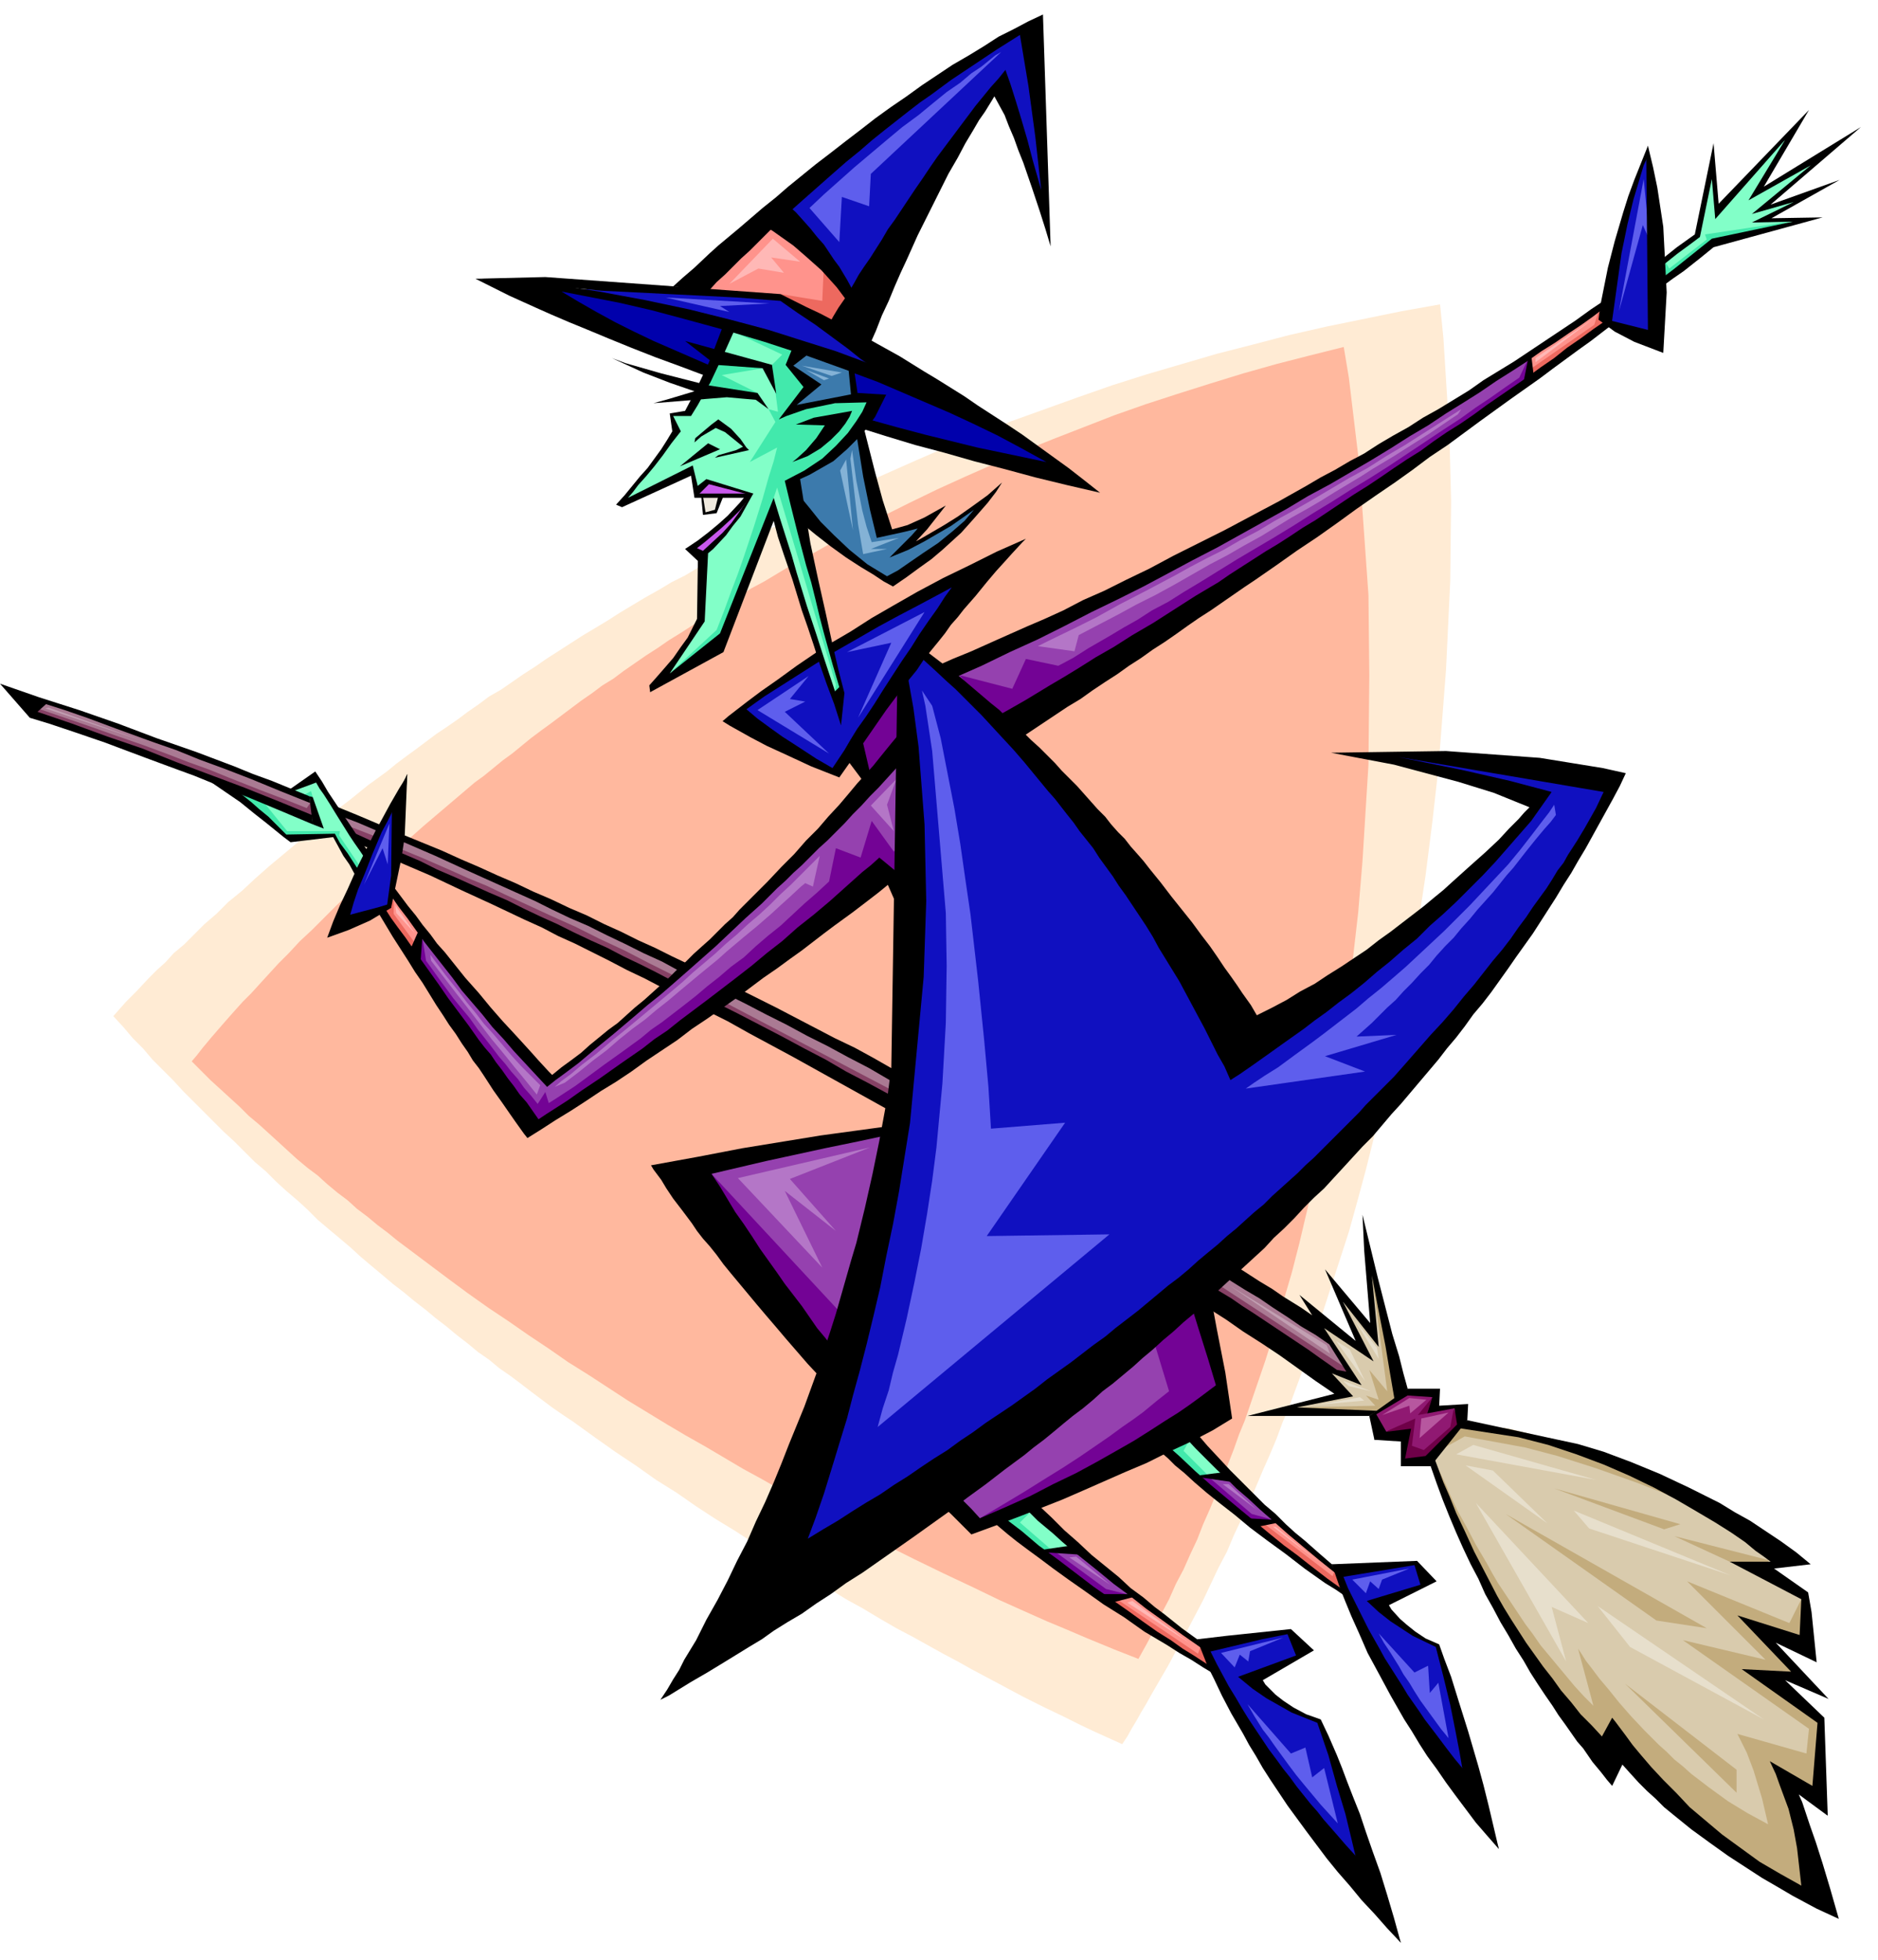 <svg xmlns="http://www.w3.org/2000/svg" width="349.149" height="364.198" fill-rule="evenodd" stroke-linecap="round" preserveAspectRatio="none" viewBox="0 0 2204 2299"><style>.pen1{stroke:none}.brush3{fill:#1010c0}.brush5{fill:#ff938c}.brush9{fill:#82ffc8}.brush13{fill:#9541af}.brush14{fill:#730395}.brush15{fill:#5e5eed}.brush16{fill:#42e9ac}.brush19{fill:#ed695f}.brush20{fill:#ffb8b6}.brush21{fill:#c3ac7d}.brush22{fill:#e7dfcc}.brush25{fill:#864165}.brush26{fill:#c29fb2}.brush27{fill:#000}</style><path d="m133 1192 7-8 8-9 12-12 15-16 9-9 10-9 10-11 12-10 12-12 12-12 14-12 14-14 16-13 15-14 17-15 18-15 18-15 19-16 19-16 21-16 21-17 22-16 11-9 12-9 11-8 12-9 12-9 12-8 13-9 12-9 13-9 12-9 14-8 13-9 13-9 14-9 13-9 14-9 14-9 14-9 15-9 15-9 14-9 15-9 15-9 16-9 15-9 16-8 15-9 16-9 16-9 16-8 17-9 16-9 17-8 17-9 34-17 35-16 36-16 36-16 37-16 37-15 38-15 39-14 39-14 40-14 41-13 41-12 41-12 43-11 42-11 44-10 44-9 44-9 45-8 4 40 7 112 2 79-1 93-5 105-9 116-7 62-8 63-10 66-6 34-6 34-7 34-7 35-8 35-8 35-9 36-9 36-10 37-10 36-12 37-12 37-12 37-13 38-7 18-7 19-7 19-8 19-7 19-8 19-8 18-8 19-8 19-9 19-9 19-8 19-10 19-9 19-9 19-10 19-10 19-10 18-10 19-11 19-11 19-5 9-6 10-5 9-6 10-5 9-6 9-31-14-17-8-20-10-23-11-26-13-28-15-32-17-16-9-17-9-18-10-18-10-19-10-19-11-20-12-20-11-21-13-21-12-21-13-22-14-22-13-23-15-23-14-23-15-23-16-24-15-24-17-24-16-24-17-25-18-12-8-13-9-12-9-12-9-13-10-12-9-13-9-12-10-13-9-12-10-13-10-12-10-13-10-12-10-13-10-12-10-13-10-13-11-12-10-13-11-12-11-13-11-12-10-13-11-12-12-12-11-13-11-12-11-12-12-13-11-12-12-12-12-12-11-12-12-12-12-12-12-12-12-12-13-12-12-12-12-11-13-12-12-11-13-12-13z" class="pen1" style="fill:#ffebd4"/><path d="m225 1245 6-7 7-9 10-12 13-15 7-8 8-9 9-10 10-10 10-11 11-12 11-12 12-12 13-14 14-13 14-14 15-15 15-14 16-16 17-15 18-16 18-16 18-16 20-17 20-17 20-17 11-8 11-9 11-9 11-8 11-9 11-9 12-9 11-8 12-9 12-9 12-9 13-9 12-9 13-8 12-9 13-9 13-9 14-9 13-9 13-8 14-9 14-9 14-9 14-9 14-8 14-9 15-8 15-9 15-9 15-8 30-17 31-16 32-17 32-16 33-16 33-15 34-15 34-15 35-14 36-14 36-14 37-13 37-12 38-12 39-12 39-11 39-10 40-10 6 36 12 100 11 155 1 94-1 105-7 113-5 60-7 61-9 63-10 65-6 32-6 33-7 33-8 34-8 33-8 34-9 35-10 34-10 34-11 35-12 35-12 35-7 17-6 17-7 18-7 17-7 18-7 17-8 18-7 18-8 17-8 18-9 17-8 18-9 17-8 18-9 17-10 18-28-11-34-14-21-9-24-10-27-12-29-13-31-15-34-16-35-17-18-9-19-9-19-10-20-10-20-11-20-11-21-11-21-11-21-12-22-12-22-13-22-13-23-13-22-13-23-14-23-14-23-15-23-15-24-15-23-16-24-16-23-16-24-16-24-17-23-17-12-9-12-9-12-9-12-9-12-9-11-9-12-9-12-10-12-9-11-10-12-9-12-10-11-10-12-9-12-10-11-10-12-11-11-10-11-10-12-10-11-11-11-10-12-11-11-10-11-11-11-11z" class="pen1" style="fill:#ffb89e"/><path d="m678 339 237 9 164 109-13-5-34-11-51-17-29-9-32-10-33-11-34-10-33-10-33-9-31-9-29-7-49-10zm232-93 9-8 10-8 14-12 17-13 19-16 22-17 11-9 12-9 12-9 12-9 13-10 12-9 13-9 13-9 12-9 13-8 24-17 24-14 22-13 20-10 12 220-55-147-168 252-93-107z" class="pen1 brush3"/><path d="m999 431 12 67 231 52-21-13-24-15-14-9-17-9-17-9-19-10-20-10-21-10-22-9-22-9-23-9-23-7zm-142-49-25 55-205-106 230 51z" class="pen1" style="fill:#0000ac"/><path d="m1059 789 10 76 5 215-5 74-8 82-6 43-7 46-8 47-9 48-5 25-6 26-6 25-6 27-7 26-7 27-8 28-8 27-8 29-9 28-9 29-10 30-10 29-5 15-6 16-5 15-6 15-6 15-5 16 8-5 25-15 17-11 21-13 24-15 27-18 14-9 15-10 16-10 16-11 17-12 17-12 17-12 18-13 19-13 19-14 19-14 19-14 20-15 20-15 20-16 21-16 20-17 21-17 21-17 11-9 10-8 11-9 10-9 11-9 10-9 11-10 10-9 11-9 10-10 11-9 10-10 11-10 10-10 11-9 10-10 10-10 11-10 10-11 10-10 10-10 10-10 10-11 10-10 10-11 10-11 10-10 9-11 10-11 10-11 9-10 9-11 10-11 9-12 9-11 9-11 9-11 8-11 9-12 8-11 9-12 8-11 8-11 8-12 8-12 7-11 8-12 7-12 8-11 7-12 13-24 13-24 12-24 12-24-28-6-70-12-90-11h-87l65 15 61 17 31 11 29 13-5 7-7 9-9 11-12 15-15 16-8 9-9 10-10 10-10 10-12 11-12 11-12 11-13 11-14 12-15 12-15 12-16 12-16 12-18 12-18 12-18 12-20 11-20 12-21 12-21 11-7-13-9-15-5-9-6-11-7-11-8-13-9-13-9-15-10-15-11-16-11-17-6-8-6-9-7-9-6-9-7-9-7-9-7-9-7-10-7-9-8-10-7-9-8-10-8-9-8-10-9-10-8-10-8-9-9-10-9-10-9-9-9-10-9-10-10-9-9-10-10-9-10-9-10-10-10-9-10-9-10-9-11-9-11-9-10-8-11-9-18 28zm453 1123-98 20 3 7 9 20 7 14 8 16 10 19 11 19 6 11 7 11 7 10 7 12 8 11 9 11 8 12 9 11 10 12 9 12 11 11 10 12 11 11 12 11 12 11 12 11-61-186-31-14-26-17-22-22 57-26-15-30zm150-79-92 10 2 7 7 19 6 13 7 15 7 17 9 18 11 20 12 20 6 10 6 11 7 10 7 11 8 10 8 11 8 10 8 10 9 10 9 9 10 10 9 9-39-163-22-10-21-15-11-11-11-14 51-21-11-26z" class="pen1 brush3"/><path d="m905 255-84 85 94 8 66 39 18-39-94-93z" class="pen1 brush5"/><path d="m823 582 4 20 13-2 6-19-23 1z" class="pen1" style="fill:#f0eade"/><path d="m943 407-17 22 26 24-23 26 74-13-5-39-55-20zm-13 156 27-11 25-18 13-12 13-15 31 118 45-11-16 25 23-11 27-15 16-11 18-14-6 9-7 9-11 12-15 15-19 15-12 8-12 8-29 15-10-6-27-17-17-12-17-13-17-13-15-15-8-40z" class="pen1" style="fill:#3c7aac"/><path d="m817 581 14-16 49 15-63 1zm59 6-6 6-15 15-10 9-11 10-11 9-11 8 15 8 6-7 14-15 9-10 8-11 12-22z" class="pen1" style="fill:#c959ed"/><path d="m430 1004-59-91-29 14 24 12 4 23-95-36 63 57 54-2 29 45 9-22zm1520-696 42-32 17-77 7 48 88-94-39 70 67-34-60 53 44-10-44 24 39 4-102 25-59 46v-23zm-739 1458 52 51-43 3-47-37 38-17zm154-69 40 36 36-3-45-46-31 13z" class="pen1 brush9"/><path d="m1610 1659 34-21-38-167 5 90-37-40 23 59-48-30 36 64-35-10 24 32-73 18 109 5zm70 51 12 35 7 18 8 21 11 23 11 26 14 27 7 14 8 14 8 15 9 14 9 15 10 15 10 15 10 14 11 15 11 14 11 14 12 14 13 14 13 13 14-12 4 6 12 14 9 10 11 11 12 13 14 13 16 14 18 15 19 15 21 14 22 15 24 13 25 13 27 11-36-134 37 15 4-89-56-50 31 1-43-54 50 14-2-57-48-33 29-11-8-6-24-16-17-11-20-12-23-13-25-14-28-14-29-14-32-13-33-12-34-11-35-10-37-7-36-5-38 41z" class="pen1" style="fill:#d9cbad"/><path d="m1445 1493-28 26 147 89 21 6-26-44-114-77zm-581-328-21 16 203 113 5-31-187-98zM469 981l-2 24 317 149 19-19-334-154zm-24-9-9 17-22-9-16-28 47 20zm-79-33L53 821l-17 16 337 125-7-23z" class="pen1" style="fill:#aa7a93"/><path d="m1611 1659 39-25 35 1v18l27-3 1 23-37 42-30 1 3-33h-32l-6-24z" class="pen1" style="fill:#901972"/><path d="m1067 866-11 12-13 15-8 9-10 10-10 11-11 12-12 13-13 14-13 14-15 15-15 16-15 15-16 17-17 16-16 17-17 16-18 17-18 17-17 16-18 16-18 16-18 16-18 15-18 14-17 14-17 13-17 12-17 12-149-176-8 37 143 196 410-300 40 49-13-206z" class="pen1 brush13"/><path d="m1005 872 14 45 51-55-15-63-50 73z" class="pen1 brush14"/><path d="m1109 788 19-8 22-10 30-14 36-17 20-9 22-10 22-11 24-12 25-12 25-13 27-13 27-14 27-15 28-14 28-15 29-16 29-16 28-16 29-16 28-17 28-17 28-17 27-17 27-17 25-17 25-17 1 30-613 407-73-67zm-65 537-236 45 173 237 63-282zm364 188 28 133-293 144-28-33 293-244z" class="pen1 brush13"/><path d="m1885 378 60 19 5-73-3-71-5-38-8-37-7 19-8 21-8 27-9 31-8 34-9 68zM464 936l-7 16-8 17-9 20-10 24-11 24-9 25-9 22 57-22 6-126z" class="pen1 brush3"/><path d="m460 1050-3 13-8 4 36 53 8-27-33-43zm1421-692 3 23-88 64-1-28 86-59z" class="pen1 brush5"/><path d="m866 835 112 73 168-238-30 16-16 8-17 9-20 10-21 12-22 12-23 13-23 14-24 14-22 14-22 15-21 14-19 14z" class="pen1 brush3"/><path d="m857 382-49 101-20 3 5 20-7 10-7 10-10 13-10 13-10 14-10 11-9 10h8l73-35 7 24 13-11 51 15-4 8-5 8-7 11-8 11-10 12-11 12-13 10-1 75-51 74 76-46 60-153 73 221 6-15-57-245 36-20 15-12 17-17 8-10 8-11 8-13 8-13-101 12 23-26-26-24 14-25-83-22z" class="pen1 brush9"/><path d="m1297 1876 32-6 83 60 8 27-123-81zm171-89 32-4 70 60 5 24-107-80z" class="pen1 brush5"/><path d="m1220 1820 46-3 63 53-35 6-74-56zm183-88h42l53 51-33 4-62-55z" class="pen1 brush13"/><path d="m1175 61-7 4-16 13-12 8-13 11-16 11-16 13-17 14-19 14-18 15-19 16-19 16-18 16-18 16-17 16 35 40 3-53 32 11 2-38 153-143zM903 356l-122-7 75 17-11-7 58-3z" class="pen1 brush15"/><path d="m861 389 57 27-12 12 7 55-11-3 8 15-30 47 32-17-4 16-6 19-7 25-10 32-12 36-7 20-8 21-8 22-9 23-53 49 58-31 62-173 4-12 69 231-1 8 7-3-53-245 11-7 12-8 15-11 15-13 15-17 13-19 11-21-95 12 19-26-23-27 12-20-71-21-7 4z" class="pen1 brush16"/><path d="m895 432-48 8 42 21-65-5 17-33 54 9z" class="pen1 brush16"/><path d="m941 429 47 8-12 4-35-12zm5 5 27 10-6 2-21-12zm54 94 5 36 7 35 5 19 6 18 32-5-33 13h19l-28 6-6-35-9-77 2-10zm-7 11 8 83-15-70 7-13z" class="pen1" style="fill:#84b2d6"/><path d="m1082 810 4 18 8 53 16 190 1 62-1 67-4 71-7 75-5 39-6 39-7 41-8 40-9 42-10 42-6 21-5 21-7 21-6 22 272-226-144 2 92-133-87 7-3-49-5-55-7-69-9-78-6-41-6-42-7-42-8-41-8-41-10-38-12-18zm380 467 10-7 12-8 16-10 19-14 22-16 12-9 13-10 13-10 13-10 14-12 15-12 14-12 15-13 15-14 15-14 15-14 15-15 15-15 15-16 15-16 15-16 14-17 14-18 13-17 7-9 6-9 2 12-6 8-8 9-10 12-12 15-7 9-7 9-8 9-8 10-8 10-9 10-9 10-9 11-10 11-9 11-10 10-10 11-9 11-10 10-10 11-10 10-9 10-10 9-9 9-9 9-18 16 47-2-84 25 47 18-140 20zM427 1038l30-72-2 48-6-19-22 43zm1502-828-29 155 28-101 8 18-7-72z" class="pen1 brush15"/><path d="m1955 308 4 7 44-34-2-6 100-15-93 27-58 44 5-23zM307 938l30 37h62l-1 5 25 37-4 7-28-43h-57l-60-56 33 13zm60-3-2-7-9 5 11 2zm830 851 38 33-16 3-44-41 33-6-11 11zm192-84 29 29-15 1-38-35 30-6-6 11z" class="pen1 brush16"/><path d="m1433 1939 73-18-39 16-2 12-10-8-6 15-16-17zm221-99-67 13 16 16 5-14 10 9 4-11 32-13zm-190 159 8 14 10 16 7 9 7 10 8 11 8 11 9 12 9 11 10 12 10 12 10 11 10 11-16-65-14 11-8-35-17 7-51-58zm154-83 6 11 8 12 10 16 5 9 7 10 6 10 7 11 8 11 8 11 8 11 9 11-12-65-10 12-2-32-16 8-42-46zM949 793l-60 40 84 51-52-49 24-12-18-3 22-27zm45-28 91-47-78 124 39-88-52 11z" class="pen1 brush15"/><path d="m1126 792 62 16 16-35 38 8 17-9 19-12 26-15 15-9 16-9 17-11 19-10 19-12 20-12 21-13 21-13 22-13 22-13 23-14 22-14 23-14 22-14 23-14 22-14 21-14 21-14 21-14 20-13 18-13 18-12 17-12 16-11 10-21 3 23-620 407-50-60zm-52 175-25 32-26-36-13 43-29-11-8 39-14 13-15 13-14 13-14 13-15 12-14 12-14 13-15 11-14 12-14 11-13 11-14 11-13 10-13 10-13 9-12 10-22 16-21 15-19 14-15 11-23 15-8 5-4-13-9 14-8-10-8-9-7-10-8-9-7-9-7-8-13-17-12-15-10-14-10-12-9-11-8-11-6-8-10-14-8-11-4-25-11 21 140 200 423-294 21 28 5-90zm-239 410 159 171-23 54-143-210 7-15zm516 186 21 69-14 11-17 14-11 8-13 9-15 11-16 11-19 13-20 13-21 13-24 15-25 15-27 16 3 8 285-155-35-117-52 46zm-113 257 60 44 24 6-23 10-76-59 15-1zm181-87 50 43 22 6-23 5-63-54h14z" class="pen1 brush14"/><path d="m1261 764-43-6 12-6 33-16 24-12 27-15 31-16 17-9 17-9 18-10 19-10 20-10 19-11 21-11 20-12 22-12 21-12 22-13 22-13 22-12 22-14 22-13 22-14 22-14 22-14-4 6-9 6-25 17-19 12-22 14-25 15-14 9-15 9-15 9-16 10-17 10-18 10-18 11-18 11-20 11-19 11-21 11-21 12-21 12-22 12-22 11-22 12-23 12-23 12-5 19zm-756 356 3 4 9 12 6 8 8 10 8 10 9 12 10 12 10 13 11 12 11 13 11 13 11 12 11 11 11 11-4 11-12-15-14-17-8-10-9-11-10-12-10-13-10-13-10-13-11-14-10-13-10-13-10-13-1-7zm146 155 8-7 11-8 13-11 17-13 19-16 10-8 11-9 12-10 12-10 12-10 12-10 13-11 12-11 13-11 13-11 13-12 13-11 13-12 13-11 13-12 12-12 12-11 12-12 11-11 11-11-8 36-9-4-5 4-14 13-10 9-12 11-15 13-17 14-19 16-10 9-11 9-11 9-12 10-12 10-13 11-14 11-13 11-15 11-15 12-15 13-16 12-16 13-17 13-12 5zm401-361-30 31 27 30-8-31 11-30zm-186 468 155-36-94 37 54 61-60-47 44 90-99-105zm389 445 8-1 40 33-48-32zm180-86h7l33 30-40-30z" class="pen1" style="fill:#b476c7"/><path d="m916 345 49 8 2-44 33 41-24 34-60-39z" class="pen1 brush19"/><path d="m856 333 51-53 32 27-34-5 15 18-30-5-34 18z" class="pen1 brush20"/><path d="M462 1056v16l27 37-4 13-35-54 12-12z" class="pen1 brush19"/><path d="m464 1062 23 33-22-24-1-9z" class="pen1 brush20"/><path d="m1876 366-5 15-75 52 1 13 91-67-12-13z" class="pen1 brush19"/><path d="m1870 374-68 46v5l68-51z" class="pen1 brush20"/><path d="m1311 1876 95 64 3-9 15 28-125-82 12-1zm172-89 81 62 2-6 12 27-108-82 13-1z" class="pen1 brush19"/><path d="m1323 1880 6-2 68 50-74-48zm171-89h3l53 43-56-43z" class="pen1 brush20"/><path d="m1692 1700 27-15 71 13 38 10 44 14 51 18 28 11 29 13-20-14-25-13-15-8-17-9-18-8-21-8-21-8-23-8-49-12-53-7-26 31zm383 130-110-28 65 30 48 9-3-11zm-391-116 3 7 10 21 6 14 8 17 10 18 11 21 13 22 6 11 7 12 8 12 8 12 8 12 8 12 9 12 9 13 10 12 10 12 10 12 10 12 11 12 11 11-18-67 4 6 5 8 7 9 9 12 11 13 12 15 14 16 16 17 8 8 9 9 9 8 9 9 10 8 10 9 21 16 22 16 23 14 24 13-7-30-10-33-8-21-11-22 81 23 3-29-148-104 97 23-92-92 120 49 14-28 8 55-44-10 35 50-31-4 56 50-2 96-35-18 27 132-24-12-27-15-16-10-17-10-18-13-19-13-18-15-20-16-18-17-10-9-9-9-9-10-8-9-8-10-8-11-14 19-5-6-7-8-8-10-11-14-12-16-7-9-7-9-7-11-7-11-8-11-8-12-8-13-8-13-9-14-8-14-9-15-8-16-9-16-8-16-9-17-8-18-8-18-8-18-8-19-8-20 2-9z" class="pen1 brush21"/><path d="m1767 1776 177 125 59 9-236-134zm57-30 129 48 19-6-148-42zm83 229 131 128v-27l-131-101z" class="pen1 brush21"/><path d="m1709 1706 20-11 144 41-164-30zm23 57 106 186-17-64 43 19-132-141zm115 9 184 76-166-55-18-21zm28 112 195 133-157-85-38-48zm-155-165 96 68-64-62-32-6z" class="pen1 brush22"/><path d="m1524 1651 90-2-11-12 15 5-11-35 21 25-21-160 35 168-29 19-89-8z" class="pen1 brush21"/><path d="m1546 1648 50-9 5 4-55 5zm38-65 18 37-34-47 16 10zm-7 37 32 12-26-6-6-5v-1zm12-73 27 34 2 13-29-47z" class="pen1 brush22"/><path d="m1627 1679 34-15-4 32 14 5 31-27 4-21 9 19-37 42h-32l3-31-22-4zm48-21-11 2 17-21-6 19z" class="pen1" style="fill:#6f0048"/><path d="m1622 1660 32-20 20 2-19 16-1-9-32 11zm46 4 32-7-34 30 2-23z" class="pen1" style="fill:#b7579f"/><path d="m1430 1507 153 100 2 7-24-5-140-92 9-10z" class="pen1 brush25"/><path d="m1443 1508 114 70 4 10-118-80z" class="pen1 brush26"/><path d="m851 1176 196 103-2 12-207-110 13-5zM468 995l29 12 32 14 20 9 22 9 23 11 26 12 26 12 29 13 28 14 30 14 29 15 30 15-11 10-314-152 1-8zm-28-14-31-12 7 12 20 8 4-8zm-76-39-4 6-25-10-29-11-38-15-22-9-25-9-26-10-27-10-29-10-31-11-32-11-32-11-6 5 333 127-7-21z" class="pen1 brush25"/><path d="m53 831 4-1 116 41-120-40z" class="pen1 brush26"/><path d="m558 327 82-2 276 20 30 15 17 8 19 10 22 11 25 14 27 15 29 18 15 9 16 10 16 10 16 11 17 11 17 11 18 12 18 13 18 13 18 13 18 14 19 15-137-84-120-55-11-9-13-9-15-12-19-14-19-14-21-14-20-14-51-4-159-8-148-14z" class="pen1 brush27"/><path d="m790 336 11-10 14-12 18-17 10-9 12-10 12-10 14-12 14-12 15-12 15-13 16-13 16-13 17-13 18-14 17-13 18-14 18-13 19-13 18-13 18-12 18-12 19-11 18-11 17-11 18-9 17-9 17-8 9 272-6-20-7-22-9-27-10-29-6-15-5-14-6-14-5-13-12-22-3 5-8 13-7 10-7 12-9 15-9 17-11 19-11 22-12 24-13 26-13 29-7 15-7 16-7 17-8 17-7 18-8 18-47-26 5-9 6-10 9-13 10-17 5-9 6-9 7-10 7-11 7-11 7-12 8-11 8-12 8-12 8-12 9-13 8-12 9-13 9-12 9-12 9-12 9-12 9-12 9-11 9-11 9-10 8-10 6 17 6 19 7 23 7 24 6 23 10 35-7-63-8-59-10-60-27 17-15 10-18 12-21 14-23 17-13 9-13 10-14 11-14 11-15 12-15 13-16 13-16 14-17 15-17 15-18 16-18 17-9 9-9 9-9 9-10 9-9 9-10 10-10 9-9 10-42-5z" class="pen1 brush27"/><path d="m897 265 10 6 24 17 15 13 18 16 9 10 9 10 9 12 9 12 5-12-5-10-6-11-9-15-6-8-6-9-6-9-8-9-8-10-8-9-9-10-11-10-26 26zm37 233 21-8 45-8-3 7-5 8-7 9-10 10-12 10-15 9-18 7 5-4 11-10 12-14 10-15-34-1zm-136 49 33-27 14 7-47 20zm33 102 6-5 15-16 8-11 9-11 15-27-4 2-3 6-5 7-6 9-8 11-10 11-12 11-13 12 8 1zm-16-76 14-11 55 17-6 1-46-12-11 11-6-6z" class="pen1 brush27"/><path d="m815 519 8-7 17-10 11 5 21 17-8 4-21 6-4 3 40-9-3-3-7-10-11-12-15-11-8 6-19 16-1 5zm8 64 2 21 16-2 8-20h-6l-4 16-11 3-3-19-2 1zm252 52 13-14 11-14 11-14-25 14-20 9-18 5-11-34-9-33-14-55-8 10 8 50 8 39 8 33 32-7 16-4-7 8-12 12-10 10-4 4 22-9 19-10 31-18 20-14 7-5-11 13-15 13-16 13-18 12-16 11-13 9-13 7-23-14-21-17-18-17-16-16-12-15-9-11-7-11 5 38 17 14 18 14 18 13 17 11 15 9 12 8 11 6 16-11 15-11 14-10 13-11 11-10 11-10 9-10 8-9 14-16 10-13 7-11-17 15-18 13-17 12-16 10-24 14-9 5z" class="pen1 brush27"/><path d="m1009 502 32 10 33 10 34 9 35 10 35 9 37 10 37 9 39 9-141-95-8-5-26-12-19-9-24-10-26-11-31-11-35-13-38-12-41-13-45-12-48-12-52-11-54-10-58-9-87-6 18 9 22 11 31 14 18 8 21 9 22 9 24 10 27 11 28 11 30 11 32 12 5-12-23-10-23-10-23-10-23-11-22-11-22-12-21-12-20-12 67 13 39 9 41 11 44 12 47 14 49 16 25 9 25 9 3 31 8-1-4-27 27 10 28 12 28 12 28 12 28 13 29 14 28 15 29 16-81-17-61-15-34-9-36-10-7 11z" class="pen1 brush27"/><path d="m718 420 16 6 42 12 55 14 58 9 13 19-15-11-34-3-86 7 18-5 30-9-29-10-31-12-37-17zm122 8-36-28 102 28 5 34-16-30-55-4zm-5 949 17-4 47-11 69-15 39-8 42-9 2-10-88 12-92 15-52 10-55 10 3 5 9 12 6 10 8 12 10 13 12 16 6 9 7 9 8 9 8 10 8 11 9 11 10 12 10 12 10 12 11 13 12 14 11 13 13 15 13 15 14 15 14 16 11-38-9-11-9-12-10-12-9-13-9-13-10-13-10-13-9-13-10-14-10-14-9-14-10-15-10-14-9-15-9-15-10-15zm582 130-24 12 5 12 9 29 11 35 9 30-20 15-11 8-13 9-16 10-17 11-19 12-21 12-23 13-24 13-27 13-27 14-29 13-30 13-10-11-12-12-16-17-19 12 11 12 12 11 12 12 12 12 30-11 34-13 43-17 23-10 25-11 25-11 26-11 26-13 26-12 25-13 23-14-8-54-10-51-5-27-6-25z" class="pen1 brush27"/><path d="m1040 463-33-2-72 14 29-24-33-22 22-17-22-6-9 22 21 26-29 38 9-4 23-8 34-7 37-1-5 11-7 11-10 14-14 15-16 15-21 14-23 12 7 29 8 32 10 38 6 20 5 20 5 21 5 19 10 36 8 27-5 5-6-18-7-21-9-28-11-33-12-39-6-21-7-22-7-22-7-23-63 159-59 47 41-61 4-80-13-6 9-7 19-16 12-11 10-10 16-20h-63l-8-33-76 38 6-7 6-8 9-10 10-12 10-13 10-14 11-14-9-18h21l8-13 15-27 8-17 8-17 13-29-14-4-3 8-8 21-6 15-8 17-9 19-11 21-18 3 3 21-6 10-7 11-8 11-8 11-9 10-9 11-9 11-10 11 7 3 81-37 4 26h58l-5 6-14 15-10 9-12 10-13 10-15 10 15 14-1 68-11 22-8 11-9 13-13 15-7 8-8 9 1 8 86-47 59-154 5 19 7 21 10 29 11 36 7 20 7 21 7 22 8 23 9 24 8 25 4-38-7-27-7-30-8-37-9-40-9-42-12-75 11-5 28-16 16-14 17-17 8-10 8-11 13-26zm836-88 19 14 23 12 34 13 4-71-4-77-7-46-5-24-6-25-2 9 2 207-52-13-6 1z" class="pen1 brush27"/><path d="m1876 375 2-16 9-45 8-31 10-34 6-19 7-19 8-20 8-20 1 10-6 13-12 40-7 29-7 34-12 86-15-8z" class="pen1 brush27"/><path d="m1165 843 28 26 15-10 15-10 15-10 15-10 15-9 14-10 15-10 14-9 14-10 14-9 14-10 14-9 13-9 14-10 13-9 14-9 13-9 13-9 13-9 12-8 13-9 13-9 24-17 24-16 24-17 22-16 23-16 22-15 21-15 20-15 21-14 19-14 19-14 18-13 18-13 17-12 17-12 16-12 15-11 15-11 14-10 13-10 13-10-7-5-16 11-15 11-16 11-15 12-16 11-15 11-16 11-16 11-16 11-15 11-16 11-16 10-16 11-15 11-16 10-15 10-16 11-15 10-16 10-15 10-15 10-15 10-15 9-15 10-14 9-15 9-14 9-14 9-14 9-13 9-27 16-25 16-25 16-24 14-22 14-21 12-19 12-18 11-17 10-28 17-21 12-18 10zm-65-62 18 15 34-15 33-16 33-15 32-16 31-16 31-15 30-15 30-16 28-15 29-15 27-15 27-15 27-15 25-15 26-14 24-14 24-14 23-14 22-14 22-13 21-14 21-13 19-12 19-13 19-12 17-11 17-12 16-10 16-11 15-10 14-10 13-10 2-10-18 12-18 13-18 12-18 12-18 12-18 12-18 11-18 11-17 12-18 11-18 11-18 10-17 11-18 10-17 10-17 11-17 9-17 10-17 9-17 10-16 9-16 9-17 9-15 8-32 17-30 15-30 15-28 15-27 13-26 13-25 11-23 12-22 10-21 9-36 16-29 13-22 9-18 8zm978-541 106-91-114 70 53-90-106 110-6-71-22 107-21 15-20 16v8l20-16 15-11 12-9 14-68 4 47 82-93-43 71 73-41-69 57 49-14-49 24 48-1-95 20-15 12-15 12-15 12-16 12v10l15-11 13-9 19-15 16-13 128-35-60 1 80-45-81 29z" class="pen1 brush27"/><path d="m1794 418-7 35 13-12-3-25-3 2zm-187 1243 45-32h38l-1 20 34-2-1 19-43 54h-35v-29l-31-2 2-8 41-5-7 35 24-3 37-37-3-19-32 6 6-19-29-2-40 24h-5z" class="pen1 brush27"/><path d="m1607 1661 6 28 16-6-15-26-7 4zm115 5 130 28 30 9 32 12 34 14 34 16 18 9 18 9 18 11 18 10 18 12 18 12 18 13 17 14-43 5 40 28 4 23 6 59-48-23 62 66-51-22 46 44 4 115-34-25 4 9 9 27 7 20 8 25 9 30 10 35-26-12-28-15-17-10-19-11-20-13-20-13-21-15-22-16-21-17-11-9-10-10-10-9-10-10-10-11-9-10-12 25-6-7-7-9-10-12-11-16-7-8-7-10-7-10-8-11-7-11-9-13-8-12-9-14-8-14-9-14-9-16-9-15-9-17-9-16-8-18-9-17-9-19-8-18-8-19-8-20-7-19-7-20 3-13 3 8 9 24 7 16 8 20 10 21 11 24 13 25 14 27 8 14 8 13 9 14 9 14 10 14 10 14 11 14 10 14 12 14 11 14 13 13 12 13 12-22 4 5 12 16 8 11 10 12 12 14 14 15 15 15 16 17 19 16 19 16 22 16 22 16 24 14 25 14-5-44-4-22-6-24-10-27-5-14-7-15 50 29 6-74-89-63 58 3-63-66 73 23 2-42-84-44h48l-8-6-10-7-12-10-16-11-19-12-22-13-24-14-26-14-29-14-30-13-32-12-33-11-35-9-72-11 12-9z" class="pen1 brush27"/><path d="m1652 1629-5-18-5-20-8-26-8-31-9-35-9-37-9-37 2 42 7 85-53-63 36 84-66-54 15 24-13-9-21-13-13-9-15-9-17-11-19-12-13 12 16 11 16 10 17 10 16 11 17 11 16 11 17 10 16 11 20 32-11-2-20-14-14-10-18-12-21-14-24-16-14-9-13-9-15-9-15-10-18 16 20 14 22 14 20 14 22 14 21 14 21 15 21 15 22 15-102 26h143l9-6-94-4 66-13-25-27 35 14-44-67 58 39-36-70 42 53-8-84 7 37 9 46 5 30 6 35 15-15z" class="pen1 brush27"/><path d="m1562 883 74 14 75 20 42 13 42 17-6 6-7 8-11 11-12 13-16 15-18 16-10 9-10 9-11 10-11 9-12 10-13 10-13 10-13 10-14 10-14 11-15 10-15 10-16 10-15 10-17 9-16 10-17 9-18 9-7-12-10-14-6-9-7-10-8-11-8-12-9-13-10-13-11-15-12-15-12-15-13-17-13-16-7-9-7-8-8-9-7-9-8-8-8-9-7-9-9-9-8-9-8-9-8-9-9-9-9-9-8-9-9-9-9-9-10-9-9-9-9-8-10-9-9-9-10-8-20-17-20-17-20-15-21-16-5 8 9 8 11 10 15 14 9 8 10 10 10 10 11 11 12 13 12 13 13 14 13 15 14 17 14 17 8 9 7 9 7 9 8 10 7 10 8 10 8 10 7 11 8 11 8 11 7 11 8 11 8 12 8 12 8 12 8 13 7 13 8 13 8 13 8 13 15 28 15 28 15 30 8 14 7 16 11-7 13-9 17-12 21-15 24-17 13-10 14-10 14-11 15-11 15-12 15-13 15-12 16-14 16-13 15-15 16-14 16-15 15-15 15-15 15-16 14-16 14-16 14-16 12-17 12-17-49-13-57-13-74-15 241 41-9 19-13 23-9 15-11 17-5 9-7 9-6 10-7 11-8 11-8 11-8 12-9 12-9 13-10 13-11 13-11 14-11 14-12 14-12 15-13 15-14 15-14 16-14 16-15 17-16 16-17 17-8 9-8 8-9 9-9 9-9 9-9 9-9 9-10 9-9 9-10 9-10 9-10 9-10 10-11 9-10 9-11 10-11 9-11 10-11 9-12 10-11 10-12 10-12 9-12 10-12 10-12 10-13 10-13 10-12 10-14 10-13 10-13 10-14 10-14 10-14 11-14 10-14 10-15 10-15 10-15 11-15 10-15 11-16 10-15 10-16 11-16 10-16 11-17 10-16 10-17 11-17 10-18 11 9-24 10-29 12-39 7-23 8-26 7-27 8-29 8-31 8-33 8-34 7-36 8-38 7-38 13-81 16-171 3-89-2-90-7-91-6-45-8-45-11 19-7 448-21-12-22-12-23-11-23-12-23-12-23-12-24-12-24-12-11 8 24 12 23 12 24 12 24 13 24 12 24 13 25 13 24 14-2 16-24-13-25-13-24-14-25-13-26-14-25-13-27-14-26-13-12 9 26 13 25 14 26 14 26 14 27 15 27 15 27 15 27 15-7 38-8 39-9 40-10 41-6 20-6 21-6 21-6 21-7 22-7 21-7 22-8 22-8 22-9 22-9 22-9 23-9 22-10 23-11 23-10 23-12 23-11 23-12 23-13 23-12 24-14 23-6 12-7 11-7 12-8 12 10-5 26-16 19-11 23-14 26-16 15-9 14-10 16-10 17-10 17-12 17-11 18-13 19-12 20-14 20-14 20-14 21-15 21-15 21-16 22-16 22-17 23-17 11-9 12-9 11-9 12-10 11-9 12-9 12-10 11-10 12-9 12-10 12-10 11-10 12-10 12-11 12-10 12-11 12-10 12-11 11-11 12-11 12-11 12-11 12-11 12-11 11-12 12-11 12-12 11-12 12-12 12-11 11-12 12-13 11-12 11-12 12-12 11-13 11-13 11-12 11-13 11-13 11-13 11-13 10-13 11-13 10-13 10-14 11-13 10-13 10-14 10-14 9-13 10-14 10-14 9-14 9-14 9-14 9-15 9-14 8-14 9-15 16-29 16-29 8-15 7-15-27-6-74-12-110-8-135 2zM44 835l10-9 22 7 26 9 35 13 44 16 26 9 27 11 30 11 31 12 34 14 35 14-1-8-22-9-22-9-22-8-22-9-45-17-46-16-45-17-46-16-47-15-46-16 35 40 23 7 27 9 38 13 48 18 27 10 30 11 32 13 33 13 36 15 38 16-1-11-39-16-40-16-40-15-40-15-40-16-41-14-41-15-41-14z" class="pen1 brush27"/><path d="m367 935-4-1 4 33 13 5-13-37z" class="pen1 brush27"/><path d="m370 905-30 21 4 2 27-10 4 7 5 7 7 11 8 13 10 16 5 8 6 9 7 10 6 9 4-8-8-11-8-12-8-12-8-12-8-12-8-12-7-12-8-12zm272 370 10-8 11-8 16-12 19-16 11-9 11-9 13-11 13-11 14-12 15-12 15-13 16-14 17-15 17-15 17-16 18-17 19-17 9-9 9-9 10-9 9-9 10-9 10-10 10-10 10-9 10-10 10-10 10-11 10-10 10-11 10-10 10-11 10-11 11-11 10-11-8-31-8 11-10 12-13 16-8 10-9 10-10 11-10 12-11 13-13 14-12 14-14 14-14 16-15 15-16 17-16 16-17 17-8 9-9 8-9 9-9 9-9 8-10 9-9 9-10 9-9 9-10 9-10 9-10 9-11 9-10 9-10 9-11 8-11 9-11 9-10 9-12 9-11 8-11 9-4-4-12-13-8-9-10-11-11-12-13-14-14-16-14-17-8-9-8-9-8-10-8-10-8-10-9-10-8-11-9-11-8-11-9-11-9-12-9-12-2 12 9 13 10 13 10 14 10 14 11 14 11 14 11 14 11 15 12 14 12 14 12 15 13 14 12 14 13 14 13 14 13 14z" class="pen1 brush27"/><path d="m632 1313-7-10-7-10-8-9-7-10-7-9-7-10-7-9-6-9-7-8-7-9-12-17-12-16-12-16-11-16-10-14-10-14-10-14-9-13-9-12-8-11-7-11-9 3 9 15 9 15 9 14 9 14 8 13 9 13 8 13 8 13 8 12 7 11 8 11 7 11 7 10 6 10 7 9 6 9 11 17 10 14 9 13 7 10 10 14 4 5 16-10 17-11 18-11 17-11 18-12 18-11 18-12 18-13 18-12 18-12 17-13 18-12 17-12 17-12 16-12 16-12 16-11 15-11 14-10 13-10 13-10 12-9 22-16 17-13 13-10 11-9 25 57 5-56-40-33-10 9-10 8-19 17-19 17-19 16-19 15-18 16-18 14-18 15-18 14-17 13-17 13-16 12-16 12-15 12-15 10-14 11-13 9-13 9-24 17-21 14-17 12-25 16-9 6z" class="pen1 brush27"/><path d="m478 908-2 5-7 11-11 19-13 24-26-11-27-11 7 12 21 8 21 9-6 12-24-11 9 15 11 4-12 24-11-17-9-12-6-11-57 1-11-11-10-10-11-9-9-8-15-12-6-5-30-9 19 13 19 13 16 13 14 11 21 17 8 6 50-6 6 11 6 11 7 10 6 11-8 18-9 19-8 19-7 19 25-9 25-11 25-15-1-5-13 4-34 9 4-14 5-15 8-19 9-23 11-26 7-13 7-14 7-14 8-14 1-13z" class="pen1 brush27"/><path d="m799 1140 9-9-19-9-20-10-20-9-20-10-20-9-20-10-21-9-21-10-21-9-21-10-21-9-22-10-21-9-22-10-22-9-22-9 3-72-18 36-1 83-5 37 5 1 11-53 35 15 36 17 37 17 19 9 19 9 20 9 19 10 20 9 20 10 20 10 21 11 21 10 21 11 10-9-19-10-18-9-19-9-19-10-20-9-19-9-20-10-20-9-19-9-20-10-21-9-20-9-20-9-21-9-20-10-21-9 2-13 37 16 37 17 20 9 20 9 20 9 20 9 20 10 21 10 21 9 22 11 21 10 22 11 22 10 22 12zm-307-50-11 25 12 21 3-41-4-5zm913 833 34-4 76-8 27 25-60 35 3 5 12 12 9 7 12 8 15 8 17 6 9 19 10 23 6 15 6 16 7 18 8 20 7 21 8 23 9 25 8 26 8 27 8 29-44-65-4-15-10-42-7-29-10-33-10-36-13-38-30-12-30-17-16-11-17-14 68-25-10-25-30 6-63 15-13-15z" class="pen1 brush27"/><path d="m1405 1923 3 8 9 23 8 16 9 19 11 21 14 24 7 13 8 13 8 14 9 14 10 15 10 15 11 15 11 15 12 16 12 16 13 16 14 16 14 17 15 16 15 17 16 17-31-79-6-6-16-17-11-12-13-15-14-16-7-9-8-9-8-10-8-10-8-11-8-10-8-11-9-12-8-12-8-12-8-12-8-13-7-12-8-13-14-26-13-26-10-3z" class="pen1 brush27"/><path d="m1405 1923-18-13-20-16-12-9-13-11-15-11-14-13-16-13-16-13-16-15-16-14-15-15-16-15-14 5 14 14 18 15 11 10 13 11 15 12 15 12 17 14 19 14 19 15 21 15 22 16 23 16-6-11zm-241-139 19 16 10 8 12 9 15 11 16 12 18 13 20 14 21 15 24 15 24 17 27 16 14 9 14 8 14 9 15 9-3-8-23-15-13-8-14-10-16-10-17-12-18-13-20-14-20-14-21-16-21-16-22-16-20-17-21-16-14 4z" class="pen1 brush27"/><path d="m1223 1818 34-5 15 11-46-3-3-3zm67 52h39l3 3-27 7-15-10zm273-35 100-4 23 24-56 28 3 5 10 11 8 7 10 8 12 8 16 7 6 17 8 21 9 29 11 35 12 41 6 22 6 24 12 51-37-60-9-53-5-26-6-30-8-33-9-35-27-13-26-17-14-11-14-13 63-19-7-23-85 14-12-15z" class="pen1 brush27"/><path d="m1563 1835 10 29 6 15 7 17 9 20 10 23 13 24 14 26 8 14 8 14 9 14 9 15 9 14 11 15 11 16 11 15 12 16 12 16 13 15 14 16-24-72-5-6-13-16-10-12-10-13-12-16-13-17-6-9-7-10-7-10-6-10-7-11-7-11-7-11-6-11-13-23-12-24-12-24-10-25-9-3z" class="pen1 brush27"/><path d="m1563 1835-15-13-17-15-11-9-11-10-12-12-13-11-13-13-13-13-14-14-13-14-14-15-12-14-14 4 12 13 15 15 10 10 11 10 12 12 14 12 14 13 16 14 17 15 18 15 18 15 20 16-5-11zm-208-138 16 14 8 8 11 9 12 11 14 12 15 12 18 14 18 15 20 15 22 16 22 17 24 17 13 8 13 9-2-7-21-15-22-17-14-11-15-11-16-13-17-14-17-14-18-15-18-15-18-16-18-17-18-16-12 4z" class="pen1 brush27"/><path d="m1405 1731 31-4 13 12-41-6-3-2zm58 50 35 2 3 3-25 5-13-10zM1204 632l-34 15-32 16-31 15-30 16-28 16-26 15-25 16-24 14 3 11 28-16 26-15 24-13 21-11 30-16 11-6-8 11-9 14-10 14-11 16-10 16-11 16-11 17-11 17-10 16-10 15-10 14-8 13-7 12-6 9-8 12-19-11-26-17-14-9-14-10-15-11-13-11 21-15 22-14 22-14 22-14-3-11-25 17-22 16-20 14-16 12-22 17-7 6 8 5 25 14 19 10 24 11 28 13 33 13 12-17 21 28 5-8-10-43 9-13 9-13 9-13 9-12 9-12 9-12 9-11 8-12 8-10 9-11 8-10 7-10 8-9 7-9 14-16 13-16 11-13 10-11 9-10 12-13 4-4z" class="pen1 brush27"/></svg>
